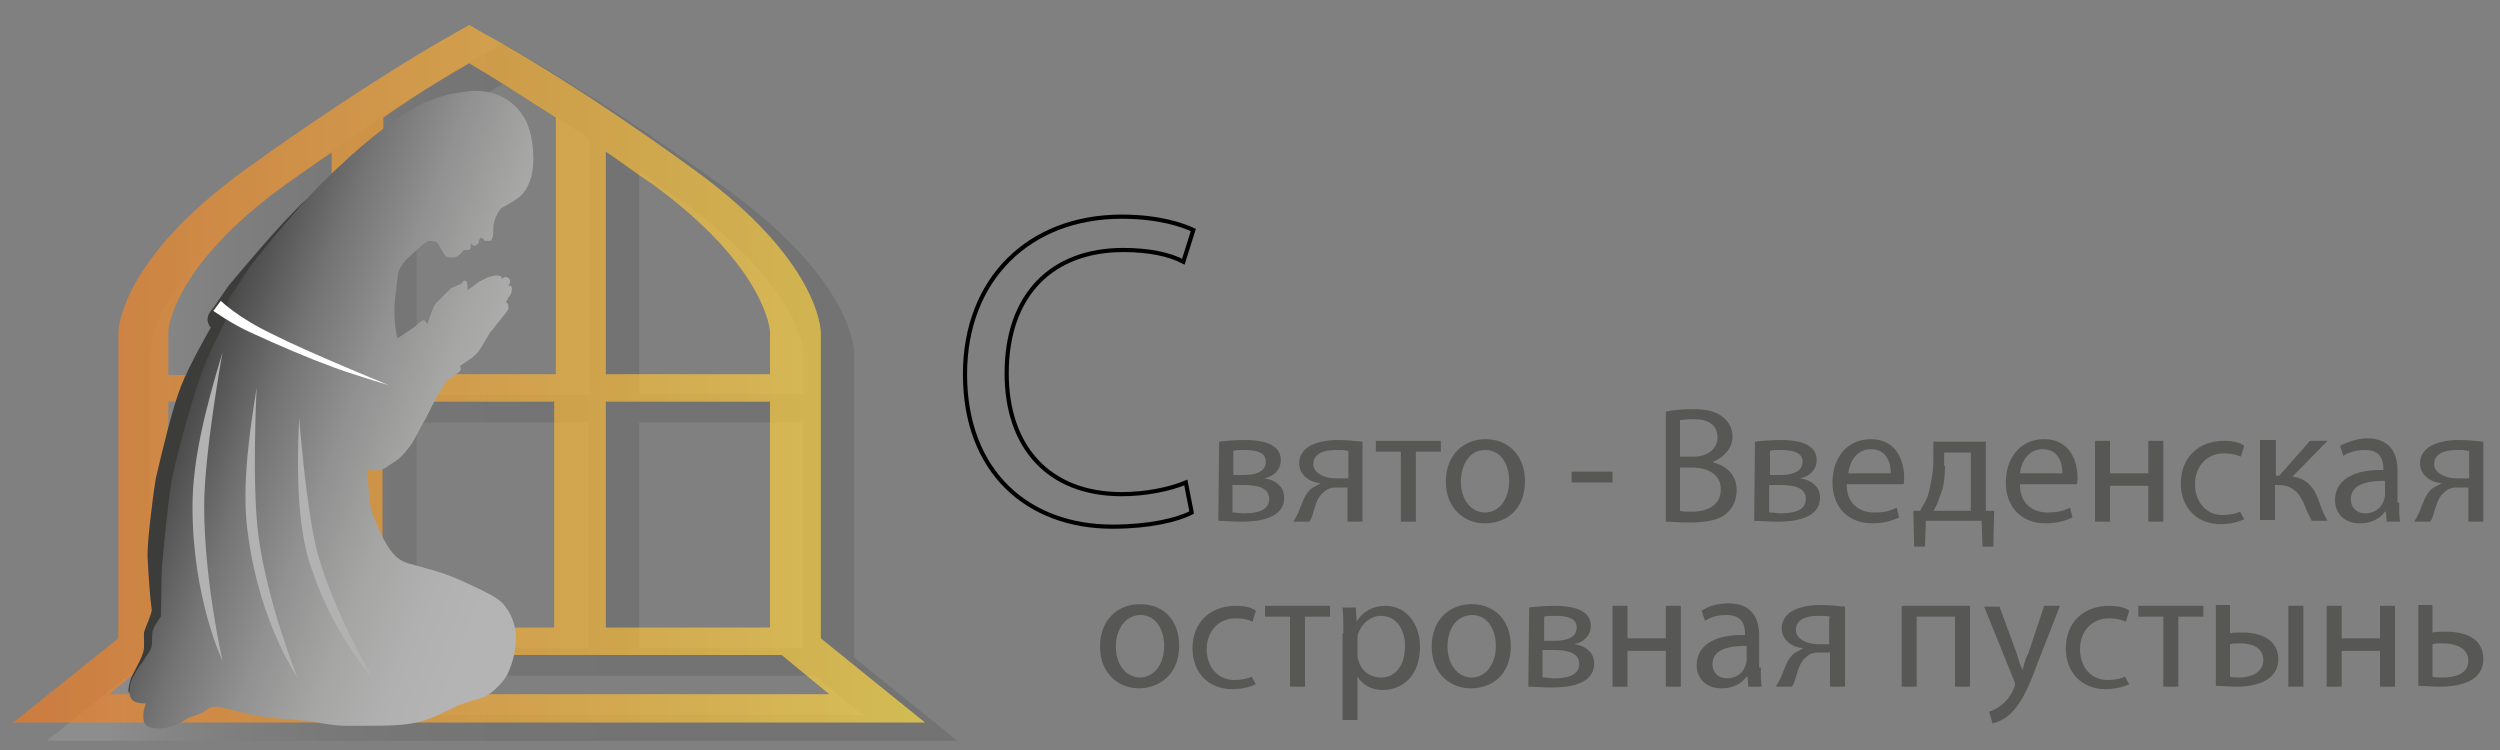 <svg xmlns="http://www.w3.org/2000/svg" viewBox="-150 2955 300 90" enable-background="new -150 2955 300 90"><rect x="-150" y="2955" width="300" height="90" fill="#808080" stroke="none"/><defs><linearGradient id="0" gradientUnits="userSpaceOnUse" x1="-144.36" x2="-35.02"><stop offset=".071" stop-color="#fff"/><stop offset=".078" stop-color="#f6f6f6"/><stop offset=".115" stop-color="#c8c8c8"/><stop offset=".157" stop-color="#9d9d9d"/><stop offset=".203" stop-color="#777"/><stop offset=".252" stop-color="#575757"/><stop offset=".307" stop-color="#3b3b3b"/><stop offset=".368" stop-color="#252525"/><stop offset=".44" stop-color="#141414"/><stop offset=".529" stop-color="#090909"/><stop offset=".654" stop-color="#020202"/><stop offset="1"/></linearGradient><linearGradient id="1" gradientUnits="userSpaceOnUse" x1="-148.37" x2="-39.03"><stop stop-color="#ef7923"/><stop offset="1" stop-color="#ffde45"/></linearGradient><linearGradient id="2" gradientUnits="userSpaceOnUse" x1="-132.19" y1="2996.43" x2="-86.69" y2="3013.8"><stop/><stop offset=".156" stop-color="#4d4c4c"/><stop offset=".341" stop-color="#757474"/><stop offset=".521" stop-color="#929191"/><stop offset=".695" stop-color="#a5a5a4"/><stop offset=".858" stop-color="#b1b0b0"/><stop offset="1" stop-color="#b4b4b4"/></linearGradient></defs><path fill="url(#0)" fill-opacity=".1" d="m-35 3044l-12.5-10.1v-28.2-3.3-5.1c0-.3-.2-8.7-15.3-19.6-14.7-10.7-24.4-16-24.8-16.3l-2.1-1.2-2.1 1.2c-.4.2-10.1 5.6-24.7 16.1-15.3 11-15.4 19.3-15.4 19.6v5.2 3.3 28.3l-12.5 10h109.4v.1m-97.9-3.2l5.7-4.7h75l5.7 4.7h-86.4m32.9-8v-27.1h20.6v27.1h-20.6m46.4 0h-19.7v-27.1h19.6v27.1h.1m0-35.7v5.2h-19.7v-26.7c1.8 1.2 3.6 2.6 5.6 3.9 13.7 10.1 14.1 17.6 14.1 17.6m-36.1-32c2.1 1.2 5.7 3.5 10.4 6.5v30.8h-20.7v-30.8c4.6-3.2 8.2-5.3 10.3-6.5m-36.1 32c0-.1.3-7.7 14-17.6 2-1.4 3.8-2.7 5.6-3.9v26.7h-19.6v-5.2m19.6 8.6v27.1h-19.6v-27.1h19.6"/><path opacity=".68" fill="url(#1)" d="m-39 3041.7l-12.5-10.1v-28.3-3.3-5.1c0-.3-.2-8.7-15.3-19.6-14.7-10.7-24.4-15.9-24.8-16.1l-2.1-1.2-2.1 1.2c-.4.2-10.1 5.6-24.7 16.1-15.1 10.9-15.3 19.3-15.3 19.6v5.1 3.3 28.3l-12.6 10.1h109.4m-97.9-3.4l5.7-4.7h75l5.7 4.7h-86.4m32.8-8v-27.1h20.6v27.1h-20.6m46.5 0h-19.7v-27.1h19.7v27.1m0-35.5v5.1h-19.7v-26.7c1.8 1.2 3.6 2.6 5.6 3.9 13.7 10 14.1 17.6 14.1 17.7m-36.1-32.2c2.1 1.2 5.7 3.5 10.4 6.5v30.8h-20.7v-30.8c4.6-3.2 8.2-5.3 10.3-6.5m-36.1 32.2c0-.1.3-7.7 14-17.6 2-1.4 3.8-2.7 5.6-3.9v26.7h-19.6v-5.2m19.6 8.4v27.1h-19.6v-27.1h19.6"/><path fill="#3c3c3b" d="m-131.2 3040.5c-2.1 0-.5-.4-.8-1.5-.5-.7-2.6-.3-2.6-1.2.1-.8.3-1.5.6-2 .3-.6 1-1.8 1.2-2.6.2-.7 0-1.8.1-2.4.1-.4 1-2.3.9-2.7-.2-1.3-.4-4.4-.5-6.4 0-1.7.5-6.2 1-9.3.7-3 2-8.5 3-11 1-2.6 3.6-7.1 3.6-7.1s-.3-.2-.4-.9c0-.7.4-1.1.8-1.6.3-.4 1.2-1.8 1.8-2.6.6-.7 6.2-7.5 9.2-10.2 5.3-5 9.2-7.5 12-9.2 2.4-1.4 4-2 7.7-2 4.3 0 5.6 3.6 5.6 3.6s-10.1.8-18.6 14"/><path fill="url(#2)" d="m-93.3 2965.9c3.1-.1 5 1.4 6 2.9 1 1.4 1.3 3.6 1.3 5.3 0 1.4-.3 2.8-1 3.8-.7 1-1.6 1.3-2 1.6-.4.3-.8.3-1.1.8-.3.4-.6 1.1-.7 1.9 0 .7 0 1-.1 1.3-.1.3-.2.4-.3.4s-.3 0-.6 0c-.1 0-.1-.2-.3-.3-.2-.1-.2-.1-.3 0 0 .1-.1.1-.1.2s0 .3-.1.4c-.1.1-.2.2-.4.3-.2 0-.6-.3-.6-.3s.1.3.1.4c0 .2 0 .3-.1.3-.1.1-.2.1-.3.1-.1 0-.3 0-.4 0-.1 0-.3.4-.6.6-.1.1-.4.3-.8.3-.3 0-.4 0-.7-.1s-.6-.9-.8-1.1c-.1-.2-.2-.6-.6-.7-.3-.1-.6-.1-.8-.1-.2.1-.9.6-1.3 1-.4.4-1 .9-1.4 1.3s-.7 1-.9 1.4c-.1.6-.3 2.6-.4 3.3-.1.9-.1 1.9 0 3 .1 1 .3 1.7.3 1.7s1.2-.8 1.8-1.2.9-.8 1.1-.9.3-.1.4 0 .3.4.3.4.4-1.3.6-1.7c.1-.3.3-.8.6-1 .2-.2.4-.4.6-.6.1-.1.2-.2.4-.4s.4-.4.6-.6c.2-.1.4-.2.7-.3.1-.1.3-.1.6-.3.1-.2.2-.3.3-.3.1 0 .2-.1.3.1.1.2.1.3.1.6s0 .4 0 .4l.6-.4c0 0 .3-.2.8-.6.4-.2.4-.2.8-.4.3-.2.6-.2.9-.3s.7 0 .8 0c.1 0 .1.1.2.2 0 .1 0 .2 0 .2s.2-.2.3-.2c.1-.1.2-.1.4 0 .1 0 .3.2.3.4s0 .3-.1.4c-.1.1-.1.2-.1.2s.1 0 .3 0c.1.1.2.3.1.6 0 .2-.1.4-.3.7-.2.2-.4.7-.4.7s.1 0 .2.1.1.2.1.6c0 .2-.4.7-.6.9-.2.3-.6.8-.8 1-.2.3-.4.6-.8 1-.2.4-1.3 2.2-1.4 2.3s-.6.7-1 .9c-.3.2-1.2.8-1.2.8v.1c0 0 .1.1.1.2s0 .2-.1.3c-.1.2-.8.6-1 .8-.6.4-.7.4-1.2 1.4-.7 1-1.2 2.1-1.9 3.5-.8 1.3-1.4 2.7-1.8 3.2-.8 1.1-1.4 1.7-2.1 2.1-.7.4-1 .8-1.6.9-.6.1-.8.1-1.1 0-.3-.1-.4 0-.4 0s.1 2.2.2 3.3c.1 1.1.4 2.1.9 3.2.4 1 1.2 2.6 1.8 3.3.6.8 1.3 1.2 2 1.4.7.2 2.1.6 3.2.9s3.1 1.1 4.3 1.7c1.3.6 2.8 1.3 3.6 2 .8.7 1.8 2.3 1.8 4.3s-.6 3.6-1.1 4.6c-.6 1-1.9 2.2-2.8 2.6-.9.3-1.6.4-2.3.7-.8.2-2.3 1.1-3.8 1.7-1.4.6-2.9.8-4 .9s-4.5.1-6.3.1c-1.9 0-4.3-.6-4.8-.6s-1.1-.1-2.1-.2c-1 0-3.8-.3-4.8-.6-1-.2-3.2-.8-3.2-.8s-.4-.1-.9-.1c-.6 0-1 .4-1.3.6-.3.2-1.4.6-1.8.7-.4.2-1.1.8-2.2 1.1s-2 .3-2.7 0c-.6-.3-.6-.8-.6-1.4 0-.6.3-1.4.3-1.4s-1.1.1-1.6-.4c-.4-.4-.4-.8-.3-1.7.1-.9 1.1-2.3 1.6-3 .4-.7.9-1.2 1-1.8.1-.6 0-.9.1-1.7.2-.8 1-1.8 1-1.8s.1-4.3.1-5.2c0-.9.7-8.2 1.2-11.2.6-3 2.7-10.7 3.7-13.2 1-2.6 3.3-7 3.3-7s-.3-.2-.3-.9c0-.7.4-1.1.8-1.6.3-.4 1.1-1.8 1.7-2.6.4-.7 5.8-7.3 8.6-10.1 4.9-4.9 8.5-7.6 11.2-9.2 1.8-1 3.8-1.8 7.1-2.1"/><path fill="#fff" d="m-124.4 2992.3c0 0 2.2 1.6 4.7 2.7 3 1.4 7.3 3.2 9 3.8 2.2.9 7.3 2.4 7.3 2.4s-9.8-4-13.9-6.1c-4.2-2-6.2-4-6.2-4l-.9 1.2"/><g fill="#b2b2b2"><path d="m-114.1 3005.1c-.3 6.3-.2 11.9 1 16.6 2.7 9.2 7.8 14.6 7.8 14.6s-4.5-7.5-6.6-14.9c-1.4-5.5-2.2-16.3-2.2-16.3"/><path d="m-119.2 3001.5c-1.1 6.8-1.8 12.8-1 17.9 1.4 10.4 5.9 16.9 5.9 16.9s-3.6-8.8-4.7-17.1c-.8-6.2-.2-17.7-.2-17.7"/><path d="m-123.3 2997.3c-2.1 6.9-3.6 13-3.6 18.5 0 11 3.6 18.5 3.6 18.5s-2.2-9.7-2.2-18.5c0-6.4 2.2-18.5 2.2-18.5"/></g><g fill="#575756"><path d="m-8.5 3032.5c0 3.6-2.6 5.1-4.8 5.1-2.6 0-4.7-1.9-4.7-5 0-3.2 2.1-5.1 4.8-5.1 2.9 0 4.7 2 4.7 5m-7.6.1c0 2.1 1.2 3.7 2.9 3.7s2.9-1.6 2.9-3.8c0-1.7-.8-3.7-2.9-3.7-2 .1-2.9 2-2.9 3.8"/><path d="m.7 3037.1c-.4.2-1.4.6-2.8.6-2.9 0-4.8-2-4.8-4.9 0-3 2-5.1 5.2-5.1 1 0 2 .2 2.4.6l-.4 1.3c-.4-.2-1.1-.4-2-.4-2.2 0-3.5 1.7-3.5 3.7 0 2.2 1.4 3.7 3.3 3.7 1 0 1.7-.2 2.1-.4l.5.9"/><path d="m9.6 3027.7v1.3h-3v8.4h-1.8v-8.4h-3v-1.3h7.8"/><path d="m11.2 3031c0-1.2 0-2.2-.1-3.1h1.6l.1 1.7c.7-1.2 1.9-1.9 3.5-1.9 2.3 0 4.1 2 4.1 4.9 0 3.5-2.1 5.2-4.5 5.2-1.3 0-2.4-.6-3-1.6v5.2h-1.8v-10.4h.1m1.7 2.5c0 .2 0 .6.1.7.3 1.2 1.3 2.1 2.7 2.1 1.9 0 2.9-1.6 2.9-3.8 0-1.9-1-3.6-2.9-3.6-1.2 0-2.3.9-2.7 2.1-.1.2-.1.4-.1.7v1.8"/><path d="m31.3 3032.5c0 3.6-2.4 5.1-4.8 5.1-2.6 0-4.7-1.9-4.7-5 0-3.2 2.1-5.1 4.8-5.1 2.8 0 4.7 2 4.7 5m-7.6.1c0 2.1 1.2 3.7 2.9 3.7 1.7 0 2.9-1.6 2.9-3.8 0-1.7-.8-3.7-2.9-3.7-2.1.1-2.9 2-2.9 3.8"/><path d="m33.5 3027.9c.7-.1 2-.2 3.1-.2 1.7 0 4.3.3 4.3 2.4 0 1.2-.9 2-2 2.2 1.4.2 2.4 1 2.4 2.3 0 2.6-3.2 2.9-5.1 2.9-1.1 0-2.2-.1-2.8-.1l.1-9.5m1.6 8.4c.6 0 .9.1 1.4.1 1.2 0 3-.2 3-1.7 0-1.4-1.4-1.7-3.1-1.7h-1.3v3.3m.1-4.4h1.3c1.3 0 2.7-.3 2.7-1.6 0-1-.9-1.4-2.6-1.4-.6 0-1 0-1.3.1v2.9h-.1"/><path d="m45.3 3027.7v3.9h4.6v-3.9h1.8v9.7h-1.8v-4.3h-4.6v4.3h-1.8v-9.7h1.8"/><path d="m61.3 3035.1c0 .9 0 1.7.1 2.3h-1.6l-.1-1.2h-.1c-.6.8-1.6 1.4-3 1.4-2 0-3-1.3-3-2.8 0-2.3 2.1-3.7 5.8-3.6v-.2c0-.8-.2-2.2-2.2-2.2-.9 0-1.9.2-2.6.7l-.4-1.2c.8-.6 2-.9 3.2-.9 3 0 3.7 2 3.7 3.9v3.8h.2m-1.7-2.6c-1.9 0-4.1.3-4.1 2.2 0 1.1.8 1.7 1.7 1.7 1.3 0 2.1-.8 2.3-1.7.1-.2.1-.4.1-.6v-1.6"/><path d="m71.4 3037.4h-1.8v-4.1h-1.3c-.8 0-1.2.2-1.6.6-.8.6-1 1.8-1.3 2.7-.1.3-.2.6-.4.8h-1.9c.2-.3.4-.7.6-1.1.4-.9.7-2.2 1.6-2.9.3-.2.7-.4 1.1-.6-1.2-.1-2.6-.9-2.6-2.4 0-1 .6-1.7 1.3-2.1s2-.7 3.2-.7c1.1 0 2.2.1 3.1.2v9.6m-1.8-8.4c-.4-.1-.9-.1-1.4-.1-1.2 0-2.7.3-2.7 1.7 0 1.2 1.6 1.7 2.6 1.7.8 0 1.1 0 1.4 0v-3.2h.1z"/><path d="m86.4 3027.7v9.7h-1.8v-8.4h-4.6v8.4h-1.8v-9.7h8.2"/><path d="m89.9 3027.7l2.1 5.7c.2.7.4 1.4.7 2 .2-.6.3-1.3.7-2l1.9-5.7h1.9l-2.7 6.9c-1.2 3.3-2.1 5-3.3 6.1-.9.8-1.7 1-2.1 1.1l-.4-1.4c.4-.1 1-.4 1.6-.9.4-.3 1.1-1.1 1.4-2 .1-.2.1-.3.1-.4 0-.1 0-.2-.1-.4l-3.6-8.9h1.8v-.1"/><path d="m105.5 3037.1c-.4.2-1.4.6-2.8.6-2.9 0-4.8-2-4.8-4.9 0-3 2-5.1 5.2-5.1 1 0 2 .2 2.4.6l-.4 1.3c-.4-.2-1.1-.4-2-.4-2.2 0-3.5 1.7-3.5 3.7 0 2.2 1.4 3.7 3.3 3.7 1 0 1.7-.2 2.1-.4l.5.9"/><path d="m114.4 3027.7v1.3h-3v8.4h-1.8v-8.4h-3v-1.3h7.8"/><path d="m117.6 3027.7v3.3c.3-.1.9-.1 1.6-.1 2.1 0 4.2.9 4.2 3.2 0 1-.4 1.7-1 2.2-1.1.9-2.7 1.1-3.9 1.1-1 0-1.9-.1-2.6-.1v-9.7h1.7v.1m0 8.5c.3.1.8.1 1.2.1 1.3 0 2.8-.6 2.8-2.1s-1.4-2-2.7-2c-.6 0-.9 0-1.3.1v3.9m8.8-8.5v9.7h-1.8v-9.7h1.8"/><path d="m131 3027.7v3.9h4.6v-3.9h1.8v9.7h-1.8v-4.3h-4.6v4.3h-1.8v-9.7h1.8"/><path d="m141.9 3027.7v3.2c.4-.1 1.1-.1 1.6-.1 2.2 0 4.5.7 4.5 3.3 0 1-.4 1.7-1 2.2-1.1.9-2.8 1.1-4.2 1.1-1 0-1.9-.1-2.6-.1v-9.7h1.7zm0 8.5c.3.1.8.1 1.3.1 1.3 0 3-.4 3-2 0-1.7-1.8-2.1-3.1-2.1-.4 0-.9 0-1.2.1v3.9"/></g><path fill="none" stroke="#000" stroke-width=".5" stroke-miterlimit="10" d="m-7 3016.5c-1.7.9-5.1 1.7-9.5 1.7-10.1 0-17.7-6.5-17.7-18.3 0-11.4 7.7-18.9 18.8-18.9 4.5 0 7.3 1 8.6 1.6l-1.2 3.8c-1.7-.9-4.2-1.4-7.2-1.4-8.5 0-14 5.3-14 14.8 0 8.9 5.1 14.5 13.8 14.5 2.9 0 5.8-.6 7.7-1.4l.7 3.6z"/><g fill="#575756"><path d="m-3.7 3008c.7-.1 2-.2 3.1-.2 1.7 0 4.3.3 4.3 2.4 0 1.2-.9 2-2 2.2 1.4.2 2.4 1 2.4 2.3 0 2.6-3.2 2.9-5.1 2.9-1.1 0-2.2-.1-2.8-.1l.1-9.5m1.6 8.5c.6 0 .9.1 1.4.1 1.2 0 3-.2 3-1.7 0-1.4-1.4-1.7-3.1-1.7h-1.3v3.3m0-4.5h1.3c1.3 0 2.7-.3 2.7-1.6 0-1-.9-1.4-2.6-1.4-.6 0-1 0-1.3.1v2.9h-.1"/><path d="m13.5 3017.6h-1.8v-4.1h-1.3c-.8 0-1.2.2-1.6.6-.8.6-1 1.8-1.3 2.7-.1.3-.2.6-.4.8h-1.9c.2-.3.4-.7.6-1.1.4-.9.7-2.2 1.6-2.9.3-.2.7-.4 1.1-.6-1.2-.1-2.6-.9-2.6-2.4 0-1 .6-1.7 1.3-2.1s2-.7 3.2-.7c1.1 0 2.2.1 3.1.2v9.6m-1.8-8.5c-.3-.1-.8-.1-1.4-.1-1.2 0-2.7.3-2.7 1.7 0 1.2 1.6 1.7 2.6 1.7.8 0 1.1 0 1.6 0v-3.3z"/><path d="m22.9 3007.9v1.3h-3v8.4h-1.8v-8.4h-3v-1.3h7.8"/><path d="m33 3012.7c0 3.6-2.4 5.1-4.8 5.1-2.6 0-4.7-1.9-4.7-5 0-3.2 2.1-5.1 4.8-5.1 2.8 0 4.7 2.1 4.7 5m-7.7.1c0 2.1 1.2 3.7 2.9 3.7 1.7 0 2.9-1.6 2.9-3.8 0-1.7-.8-3.7-2.9-3.7-2 0-2.9 2-2.9 3.8"/><path d="m43.5 3011.6v1.3h-4.9v-1.3h4.9"/><path d="m49.9 3004.4c.8-.2 2-.3 3.2-.3 1.8 0 2.9.3 3.7 1 .7.6 1.1 1.3 1.1 2.3 0 1.3-.9 2.4-2.3 3v.1c1.3.3 2.8 1.3 2.8 3.3 0 1.1-.4 2.1-1.1 2.7-.9.9-2.4 1.2-4.7 1.2-1.2 0-2.1-.1-2.7-.1v-13.2m1.7 5.4h1.6c1.8 0 2.9-1 2.9-2.3 0-1.6-1.2-2.2-2.9-2.2-.8 0-1.2.1-1.6.1v4.4m0 6.5c.3.1.9.1 1.4.1 1.8 0 3.5-.7 3.5-2.7 0-1.8-1.6-2.6-3.5-2.6h-1.4v5.2"/><path d="m60.6 3008c.7-.1 2-.2 3.1-.2 1.7 0 4.3.3 4.3 2.4 0 1.2-.9 2-2 2.2 1.4.2 2.4 1 2.4 2.3 0 2.6-3.2 2.9-5.1 2.9-1.1 0-2.2-.1-2.8-.1l.1-9.5m1.7 8.5c.6 0 .9.1 1.4.1 1.2 0 3-.2 3-1.7 0-1.4-1.4-1.7-3.1-1.7h-1.3v3.3m0-4.5h1.3c1.3 0 2.7-.3 2.7-1.6 0-1-.9-1.4-2.6-1.4-.6 0-1 0-1.3.1v2.9h-.1"/><path d="m71.6 3013.2c0 2.3 1.6 3.3 3.3 3.3 1.2 0 2-.2 2.7-.6l.3 1.2c-.7.3-1.7.7-3.2.7-3 0-4.8-2-4.8-4.9 0-2.9 1.7-5.2 4.6-5.2 3.2 0 4 2.8 4 4.6 0 .3 0 .7-.1.8h-6.8v.1m5.3-1.4c0-1.1-.4-2.9-2.4-2.9-1.8 0-2.6 1.7-2.7 2.9h5.1"/><path d="m88.3 3007.9v8.4h1l-.1 4.3h-1.3l-.1-3.1h-6.7l-.1 3.1h-1.3l-.1-4.3h.8c.4-.7.8-1.3 1-2 .3-1.2.6-2.6.6-3.9v-2.4h6.3zm-4.9 2.9c0 1.3-.1 2.6-.6 3.7-.2.7-.4 1.2-.8 1.8h4.5v-7h-3.2v1.6h.1z"/><path d="m92.4 3013.2c0 2.3 1.6 3.3 3.3 3.3 1.2 0 2-.2 2.7-.6l.3 1.2c-.7.3-1.7.7-3.2.7-3 0-4.8-2-4.8-4.9 0-2.9 1.7-5.2 4.6-5.2 3.2 0 4 2.8 4 4.6 0 .3 0 .7-.1.8h-6.8v.1m5.1-1.4c0-1.1-.4-2.9-2.4-2.9-1.8 0-2.6 1.7-2.7 2.9h5.1"/><path d="m103.2 3007.9v3.9h4.6v-3.9h1.8v9.7h-1.8v-4.3h-4.6v4.3h-1.8v-9.7h1.8"/><path d="m119.3 3017.3c-.4.2-1.4.6-2.8.6-2.9 0-4.8-2-4.8-4.9 0-3 2-5.1 5.2-5.1 1 0 2 .2 2.4.6l-.4 1.3c-.4-.2-1.1-.4-2-.4-2.2 0-3.5 1.7-3.5 3.7 0 2.2 1.4 3.7 3.3 3.7 1 0 1.7-.2 2.1-.4l.5.9"/><path d="m123.1 3007.9v4.2h.4l3.7-4.2h2.1l-4.2 4.3c1.6.2 2.6 1.2 3.2 3 .2.7.6 1.6 1 2.3h-1.9c-.2-.4-.6-1.2-.9-2-.7-1.6-1.6-2.3-3.2-2.3h-.3v4.2h-1.8v-9.6h1.9z"/><path d="m137.9 3015.3c0 .9 0 1.7.1 2.3h-1.6l-.1-1.2h-.1c-.6.8-1.6 1.4-3 1.4-2 0-3-1.3-3-2.8 0-2.3 2.1-3.7 5.8-3.6v-.2c0-.8-.2-2.2-2.2-2.2-.9 0-1.9.2-2.6.7l-.4-1.2c.8-.4 2-.9 3.2-.9 3 0 3.7 2 3.7 3.9v3.8h.2m-1.7-2.6c-1.9 0-4.1.3-4.1 2.2 0 1.1.8 1.7 1.7 1.7 1.3 0 2.1-.8 2.3-1.7.1-.2.1-.4.1-.6v-1.6"/><path d="m148 3017.6h-1.8v-4.1h-1.3c-.8 0-1.2.2-1.6.6-.8.6-1 1.8-1.3 2.7-.1.3-.2.6-.4.8h-1.9c.2-.3.4-.7.6-1.1.4-.9.7-2.2 1.6-2.9.3-.2.7-.4 1.1-.6-1.2-.1-2.6-.9-2.6-2.4 0-1 .6-1.7 1.3-2.1s2-.7 3.2-.7c1.1 0 2.2.1 3.1.2v9.6m-1.8-8.5c-.4-.1-.9-.1-1.4-.1-1.2 0-2.7.3-2.7 1.7 0 1.2 1.6 1.7 2.6 1.7.8 0 1.1 0 1.6 0v-3.3z"/></g></svg>